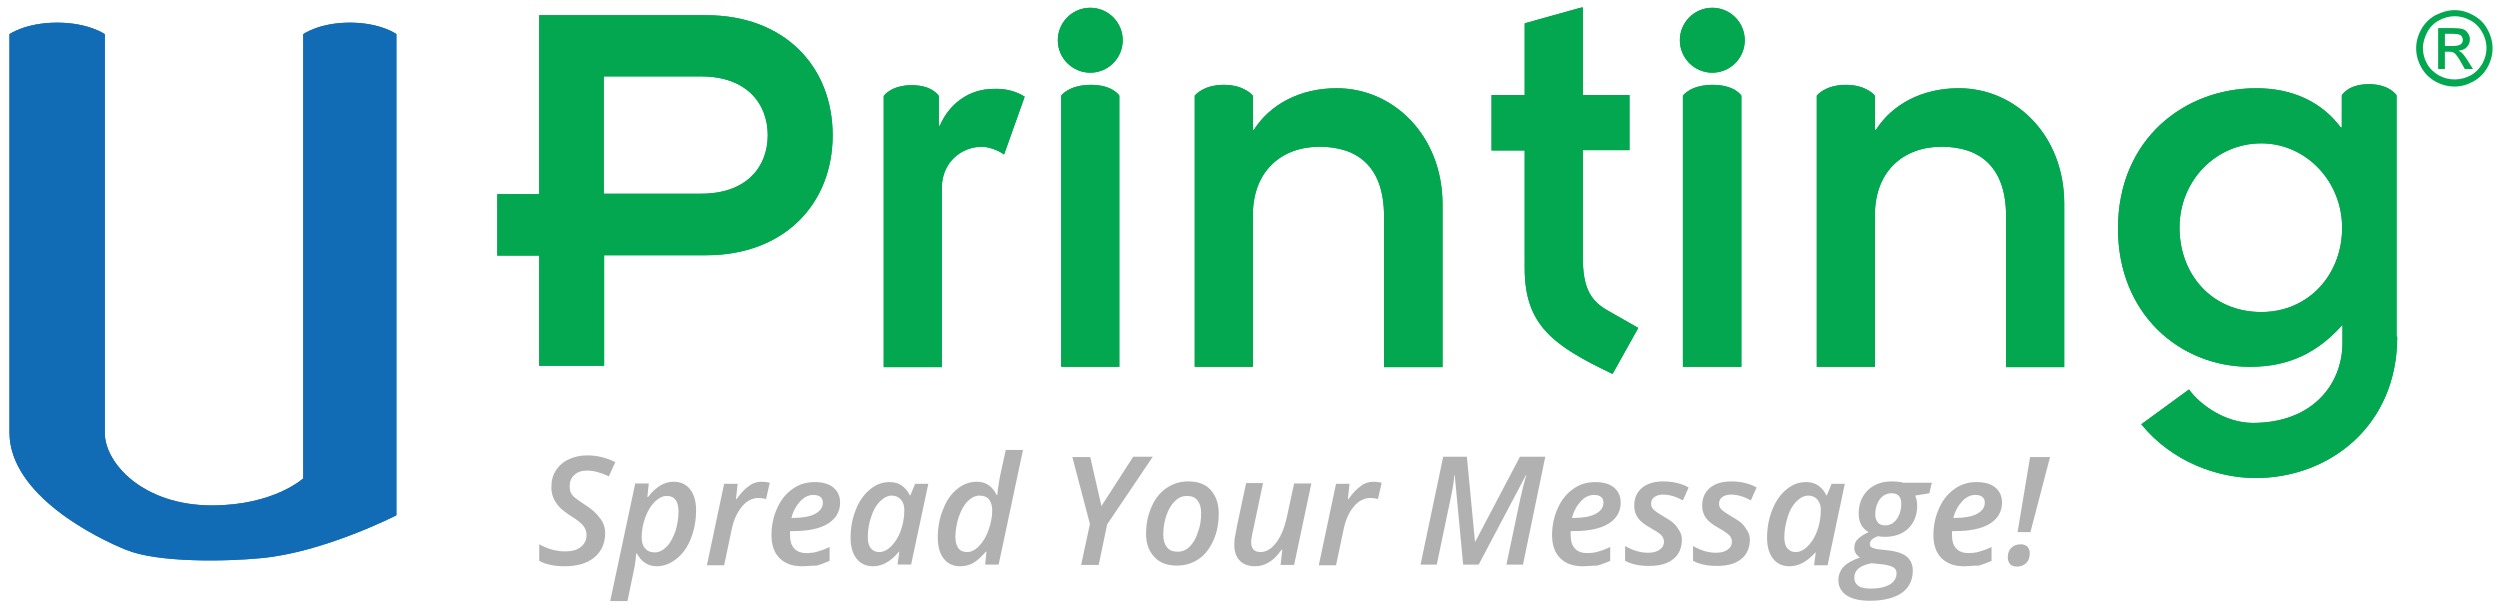 <?xml version="1.0" encoding="utf-8"?>
<!-- Generator: Adobe Illustrator 19.2.1, SVG Export Plug-In . SVG Version: 6.00 Build 0)  -->
<svg version="1.1" id="Layer_1" xmlns="http://www.w3.org/2000/svg" xmlns:xlink="http://www.w3.org/1999/xlink" x="0px" y="0px"
	 viewBox="0 0 739.5 182" style="enable-background:new 0 0 739.5 182;" xml:space="preserve">
<style type="text/css">
	.st0{fill:#1A6DB6;}
	.st1{clip-path:url(#SVGID_4_);fill:#126CB5;}
	.st2{fill:#03A74F;}
	.st3{clip-path:url(#SVGID_6_);fill:#03A74F;}
	.st4{fill:#B2B1B1;}
</style>
<g>
	<g>
		<path id="SVGID_1_" class="st0" d="M103.5,6.7c-9.1,0-13.8,3.4-13.8,3.4l0,0l0,0v131.4c0,0-8.7,8-27,8
			c-20.5,0-31.7-12.6-31.7-21.4v-118l0,0c0,0-4.8-3.4-14.1-3.4S2.8,10.1,2.8,10.1l0,0v117.8c0,18.7,26.2,31.4,34.4,34.7
			c9.4,3.9,29.7,3.5,40,2.5c18.6-1.7,40.1-12.7,40.1-12.7V10.1l0,0C117.3,10.1,112.6,6.7,103.5,6.7"/>
	</g>
	<g>
		<defs>
			<path id="SVGID_2_" d="M103.5,6.7c-9.1,0-13.8,3.4-13.8,3.4l0,0l0,0v131.4c0,0-8.7,8-27,8c-20.5,0-31.7-12.6-31.7-21.4v-118l0,0
				c0,0-4.8-3.4-14.1-3.4S2.8,10.1,2.8,10.1l0,0v117.8c0,18.7,26.2,31.4,34.4,34.7c9.4,3.9,29.7,3.5,40,2.5
				c18.6-1.7,40.1-12.7,40.1-12.7V10.1l0,0C117.3,10.1,112.6,6.7,103.5,6.7"/>
		</defs>
		<clipPath id="SVGID_4_">
			<use xlink:href="#SVGID_2_"  style="overflow:visible;"/>
		</clipPath>
		<rect x="2.8" y="6.7" class="st1" width="114.4" height="159.7"/>
	</g>
</g>
<g>
	<g>
		<path id="SVGID_3_" class="st2" d="M303.1,28.6L297,45.7c-1.7-1.3-4.8-2.3-6.5-2.3c-6.3,0-11.9,4.8-11.9,12.1v53.1h-17.2V28.4
			c0,0,2.1-3.2,8.3-3.2c6.2,0,8,3.2,8,3.2v8.8h0.3c2.8-6.6,8.8-10.9,15.8-10.9C297.5,26.1,300.8,27.1,303.1,28.6 M312.9,11.9
			c0-5.3,4.3-9.6,9.6-9.6c5.3,0,9.6,4.3,9.6,9.6s-4.3,9.6-9.6,9.6C317.2,21.5,312.9,17.2,312.9,11.9 M331.1,28.3L331.1,28.3v80.2
			h-17.2V28.3c0,0,2.2-3.2,8.8-3.2C329.2,25.1,331.1,28.3,331.1,28.3 M395.4,26.1c-10.9,0-19.7,4.8-24.5,12.3h-0.3V28.3
			c0,0-2.4-3.2-8.6-3.2s-8.6,3.2-8.6,3.2v80.2h17.2V63.6c0-13.1,8.6-20.2,19.7-20.2c11.4,0,19.1,6,19.1,20.6v44.6h17.3V60.2
			C426.6,40.2,412.3,26.1,395.4,26.1 M441.2,44.5h9.8v34.8c0,16.8,8.3,22.9,26,31.3l7.6-13.6l-9.3-5.3c-5.1-3-7.1-7-7.1-15.6V44.4
			H482V28.1h-13.8v-26L451,6.9v21.2h-9.8V44.5z M496.9,11.9c0-5.3,4.3-9.6,9.6-9.6s9.6,4.3,9.6,9.6s-4.3,9.6-9.6,9.6
			S496.9,17.2,496.9,11.9 M515.1,28.3L515.1,28.3v80.2h-17.3V28.3l0,0c0,0,2.2-3.2,8.8-3.2C513.2,25.1,515.1,28.3,515.1,28.3
			 M579.4,26.1c-10.9,0-19.7,4.8-24.5,12.3h-0.3V28.3c0,0-2.4-3.2-8.6-3.2c-6.2,0-8.6,3.2-8.6,3.2v80.2h17.2V63.6
			c0-13.1,8.6-20.2,19.7-20.2c11.4,0,19.1,6,19.1,20.6v44.6h17.2V60.2C610.6,40.2,596.4,26.1,579.4,26.1 M709.1,99.6
			c0,26.5-20.2,41.8-41.9,41.8c-11.1,0-24.7-4.7-33.8-15.9l14.1-10.3c3.3,4.6,10.8,9.9,18.9,9.9c17.6,0,26.5-11.4,26.5-23.7v-5.3
			c-7.3,8.1-15.6,12.4-27.4,12.4c-20.7,0-39-15.6-39-40.9c0-26.4,19.6-41.5,40.9-41.5c10.8,0,19.4,4.1,25,11.6h0.3v-9.5
			c0,0,1.8-3.3,8-3.3s8.2,3.3,8.2,3.3v71.4H709.1z M692.8,67.4c0-13.9-10.8-25-23.9-25c-13.5,0-24.2,11.1-24.2,24.9
			c0,13.9,9.6,25,24.2,25C682.9,92.3,692.8,81.2,692.8,67.4 M159.5,108.2h19.2V75.5h30.2c23.1,0,37.4-15.2,37.4-35.5
			S232.1,4.5,208.9,4.5h-49.4v52.9h-12.4v18.2h12.4V108.2z M178.6,22.6h28.8c13.5,0,19.7,8.1,19.7,17.4c0,9.2-6.1,17.3-19.7,17.3
			h-28.8V22.6z"/>
	</g>
	<g>
		<defs>
			<path id="SVGID_5_" d="M303.1,28.6L297,45.7c-1.7-1.3-4.8-2.3-6.5-2.3c-6.3,0-11.9,4.8-11.9,12.1v53.1h-17.2V28.4
				c0,0,2.1-3.2,8.3-3.2c6.2,0,8,3.2,8,3.2v8.8h0.3c2.8-6.6,8.8-10.9,15.8-10.9C297.5,26.1,300.8,27.1,303.1,28.6 M312.9,11.9
				c0-5.3,4.3-9.6,9.6-9.6c5.3,0,9.6,4.3,9.6,9.6s-4.3,9.6-9.6,9.6C317.2,21.5,312.9,17.2,312.9,11.9 M331.1,28.3L331.1,28.3v80.2
				h-17.2V28.3c0,0,2.2-3.2,8.8-3.2C329.2,25.1,331.1,28.3,331.1,28.3 M395.4,26.1c-10.9,0-19.7,4.8-24.5,12.3h-0.3V28.3
				c0,0-2.4-3.2-8.6-3.2s-8.6,3.2-8.6,3.2v80.2h17.2V63.6c0-13.1,8.6-20.2,19.7-20.2c11.4,0,19.1,6,19.1,20.6v44.6h17.3V60.2
				C426.6,40.2,412.3,26.1,395.4,26.1 M441.2,44.5h9.8v34.8c0,16.8,8.3,22.9,26,31.3l7.6-13.6l-9.3-5.3c-5.1-3-7.1-7-7.1-15.6V44.4
				H482V28.1h-13.8v-26L451,6.9v21.2h-9.8V44.5z M496.9,11.9c0-5.3,4.3-9.6,9.6-9.6s9.6,4.3,9.6,9.6s-4.3,9.6-9.6,9.6
				S496.9,17.2,496.9,11.9 M515.1,28.3L515.1,28.3v80.2h-17.3V28.3l0,0c0,0,2.2-3.2,8.8-3.2C513.2,25.1,515.1,28.3,515.1,28.3
				 M579.4,26.1c-10.9,0-19.7,4.8-24.5,12.3h-0.3V28.3c0,0-2.4-3.2-8.6-3.2c-6.2,0-8.6,3.2-8.6,3.2v80.2h17.2V63.6
				c0-13.1,8.6-20.2,19.7-20.2c11.4,0,19.1,6,19.1,20.6v44.6h17.2V60.2C610.6,40.2,596.4,26.1,579.4,26.1 M709.1,99.6
				c0,26.5-20.2,41.8-41.9,41.8c-11.1,0-24.7-4.7-33.8-15.9l14.1-10.3c3.3,4.6,10.8,9.9,18.9,9.9c17.6,0,26.5-11.4,26.5-23.7v-5.3
				c-7.3,8.1-15.6,12.4-27.4,12.4c-20.7,0-39-15.6-39-40.9c0-26.4,19.6-41.5,40.9-41.5c10.8,0,19.4,4.1,25,11.6h0.3v-9.5
				c0,0,1.8-3.3,8-3.3s8.2,3.3,8.2,3.3v71.4H709.1z M692.8,67.4c0-13.9-10.8-25-23.9-25c-13.5,0-24.2,11.1-24.2,24.9
				c0,13.9,9.6,25,24.2,25C682.9,92.3,692.8,81.2,692.8,67.4 M159.5,108.2h19.2V75.5h30.2c23.1,0,37.4-15.2,37.4-35.5
				S232.1,4.5,208.9,4.5h-49.4v52.9h-12.4v18.2h12.4V108.2z M178.6,22.6h28.8c13.5,0,19.7,8.1,19.7,17.4c0,9.2-6.1,17.3-19.7,17.3
				h-28.8V22.6z"/>
		</defs>
		<clipPath id="SVGID_6_">
			<use xlink:href="#SVGID_5_"  style="overflow:visible;"/>
		</clipPath>
		<rect x="147.1" y="2.3" class="st3" width="562" height="139.1"/>
	</g>
</g>
<g>
	<path class="st2" d="M726.1,3c1.9,0,3.7,0.5,5.5,1.5s3.2,2.3,4.2,4.2c1,1.8,1.5,3.7,1.5,5.6c0,1.9-0.5,3.8-1.5,5.6
		s-2.4,3.2-4.2,4.2s-3.6,1.5-5.6,1.5c-1.9,0-3.8-0.5-5.6-1.5s-3.2-2.4-4.2-4.2s-1.5-3.7-1.5-5.6c0-2,0.5-3.8,1.5-5.6
		s2.4-3.2,4.2-4.2C722.4,3.5,724.2,3,726.1,3z M726.1,4.8c-1.6,0-3.1,0.4-4.6,1.2s-2.7,2-3.5,3.5s-1.3,3.1-1.3,4.7
		c0,1.6,0.4,3.2,1.2,4.6c0.8,1.5,2,2.6,3.5,3.5c1.5,0.8,3,1.2,4.7,1.2c1.6,0,3.2-0.4,4.7-1.2s2.6-2,3.5-3.5c0.8-1.5,1.2-3,1.2-4.6
		s-0.4-3.2-1.3-4.7c-0.8-1.5-2-2.7-3.5-3.5C729.2,5.2,727.7,4.8,726.1,4.8z M721.2,20.4V8.3h4.2c1.4,0,2.4,0.1,3.1,0.3
		c0.6,0.2,1.1,0.6,1.5,1.2c0.4,0.6,0.6,1.1,0.6,1.8c0,0.9-0.3,1.7-0.9,2.3c-0.6,0.7-1.5,1-2.5,1.1c0.4,0.2,0.8,0.4,1,0.6
		c0.5,0.5,1.1,1.3,1.8,2.4l1.5,2.4h-2.4l-1.1-1.9c-0.8-1.5-1.5-2.4-2-2.8c-0.4-0.3-0.9-0.4-1.6-0.4h-1.2v5.1L721.2,20.4L721.2,20.4z
		 M723.2,13.6h2.4c1.1,0,1.9-0.2,2.3-0.5c0.4-0.3,0.6-0.8,0.6-1.3c0-0.4-0.1-0.7-0.3-1s-0.5-0.5-0.8-0.6s-1-0.2-2-0.2h-2.2V13.6z"/>
</g>
<g>
	<path class="st4" d="M179,157.7c0,3.1-1.1,5.4-3.2,7.2c-2.1,1.7-5,2.6-8.7,2.6c-3.1,0-5.6-0.5-7.6-1.6V161c2.5,1.4,5.1,2.1,7.6,2.1
		c2,0,3.6-0.4,4.7-1.3c1.1-0.9,1.7-2,1.7-3.5c0-1-0.3-1.9-0.9-2.7c-0.6-0.8-1.8-1.8-3.8-3c-1.5-1-2.7-1.9-3.4-2.7
		c-0.7-0.8-1.3-1.7-1.7-2.6c-0.4-1-0.6-2-0.6-3.2c0-1.9,0.4-3.5,1.3-4.9c0.9-1.4,2.2-2.6,3.8-3.3c1.6-0.8,3.5-1.2,5.5-1.2
		c3,0,5.7,0.7,8.3,2l-1.9,4.2c-2.3-1.1-4.5-1.7-6.4-1.7c-1.6,0-2.9,0.4-3.8,1.3c-1,0.9-1.4,2-1.4,3.3c0,0.7,0.1,1.3,0.3,1.8
		s0.6,1,1,1.4c0.5,0.4,1.4,1.1,2.9,2.1c2.3,1.4,3.8,2.8,4.7,4.1C178.5,154.5,179,156,179,157.7z"/>
	<path class="st4" d="M194.3,167.5c-2.6,0-4.6-1.3-5.9-3.8h-0.2c-0.1,1.4-0.3,2.8-0.5,4l-2.1,10.1h-5.1l7.4-34.8h4l-0.4,4h0.2
		c2.3-3,4.8-4.5,7.5-4.5c2.1,0,3.7,0.7,4.9,2.2s1.8,3.6,1.8,6.2c0,3-0.5,5.7-1.5,8.3c-1,2.6-2.4,4.6-4.2,6
		C198.4,166.7,196.4,167.5,194.3,167.5z M197.2,146.7c-1.2,0-2.3,0.6-3.5,1.7c-1.2,1.2-2.1,2.7-2.8,4.6s-1.1,3.9-1.1,5.9
		c0,1.4,0.3,2.5,1,3.3s1.6,1.2,2.9,1.2c1.2,0,2.4-0.6,3.5-1.7s1.9-2.7,2.6-4.6c0.6-1.9,0.9-3.9,0.9-6
		C200.6,148.1,199.5,146.7,197.2,146.7z"/>
	<path class="st4" d="M225.3,142.5c0.9,0,1.7,0.1,2.4,0.3l-1.1,4.8c-0.8-0.2-1.5-0.3-2.2-0.3c-1.8,0-3.5,0.8-4.9,2.5s-2.4,3.8-3,6.5
		l-2.3,10.9h-5.1l5.1-24.1h4l-0.5,4.5h0.2c1.2-1.7,2.4-3,3.6-3.8C222.6,142.9,223.9,142.5,225.3,142.5z"/>
	<path class="st4" d="M237.3,167.5c-2.9,0-5.1-0.8-6.7-2.4c-1.6-1.6-2.4-3.9-2.4-6.8s0.6-5.6,1.7-8c1.1-2.5,2.7-4.4,4.6-5.7
		c1.9-1.4,4.1-2,6.5-2c2.3,0,4.2,0.5,5.5,1.6s2,2.5,2,4.5c0,2.6-1.2,4.7-3.6,6.2s-5.9,2.2-10.3,2.2h-0.9v0.7v0.6
		c0,1.6,0.4,2.9,1.2,3.8c0.8,0.9,2,1.4,3.7,1.4c1,0,2.1-0.1,3.1-0.4s2.3-0.7,3.7-1.4v4.1c-1.4,0.6-2.7,1.1-3.8,1.4
		C240,167.3,238.7,167.5,237.3,167.5z M240.6,146.4c-1.4,0-2.7,0.6-3.9,1.9c-1.2,1.3-2.1,2.9-2.6,4.9h0.6c2.7,0,4.9-0.4,6.4-1.2
		c1.5-0.8,2.3-1.9,2.3-3.3c0-0.7-0.2-1.3-0.7-1.7C242.2,146.6,241.5,146.4,240.6,146.4z"/>
	<path class="st4" d="M258.3,167.5c-2,0-3.7-0.7-4.9-2.2c-1.2-1.5-1.8-3.6-1.8-6.2c0-2.9,0.5-5.7,1.5-8.2c1-2.6,2.4-4.6,4.2-6.1
		c1.8-1.5,3.7-2.2,5.8-2.2c1.4,0,2.6,0.3,3.6,1s1.8,1.6,2.4,2.9h0.2l1.4-3.4h3.9l-5.1,23.9h-4l0.5-3.8h-0.1
		C263.6,166,261,167.5,258.3,167.5z M260.1,163.3c1.2,0,2.4-0.6,3.5-1.7s2.1-2.6,2.8-4.5c0.7-1.9,1.1-4,1.1-6.2c0-1.3-0.3-2.3-1-3.1
		c-0.7-0.8-1.6-1.2-2.7-1.2c-1.2,0-2.4,0.6-3.5,1.7s-2,2.6-2.6,4.6c-0.7,1.9-1,3.9-1,6c0,1.5,0.3,2.6,0.9,3.3
		C258.3,163,259.1,163.3,260.1,163.3z"/>
	<path class="st4" d="M289,142.5c2.6,0,4.5,1.3,5.8,3.9h0.2c0.2-2.1,0.5-3.9,0.8-5.5l1.7-7.8h5.1l-7.2,33.9h-4l0.4-3.8h-0.2
		c-1.3,1.5-2.5,2.6-3.7,3.3c-1.2,0.7-2.5,1-3.8,1c-2.1,0-3.7-0.7-4.9-2.2c-1.2-1.5-1.8-3.6-1.8-6.3c0-3,0.5-5.8,1.6-8.4
		c1-2.6,2.4-4.6,4.2-6C284.9,143.2,286.9,142.5,289,142.5z M286.1,163.3c1.2,0,2.4-0.6,3.5-1.8c1.2-1.2,2.1-2.7,2.8-4.7
		c0.7-1.9,1.1-3.9,1.1-5.8c0-1.3-0.3-2.4-0.9-3.2c-0.6-0.8-1.6-1.2-2.9-1.2c-1.2,0-2.4,0.6-3.5,1.7s-1.9,2.7-2.6,4.6
		c-0.6,1.9-1,3.9-1,6C282.7,161.9,283.8,163.3,286.1,163.3z"/>
	<path class="st4" d="M325.8,149.7l9.4-14.6h5.8l-13.5,20l-2.5,12h-5.2l2.6-12.1l-5.2-19.8h5.3L325.8,149.7z"/>
	<path class="st4" d="M360.5,151.9c0,2.9-0.5,5.6-1.6,8s-2.5,4.3-4.4,5.5c-1.9,1.3-4,1.9-6.4,1.9c-2.8,0-5-0.8-6.6-2.5
		s-2.5-3.9-2.5-6.8s0.5-5.5,1.6-8c1-2.4,2.5-4.3,4.4-5.6c1.9-1.3,4-2,6.5-2c2.8,0,5.1,0.8,6.6,2.5
		C359.7,146.7,360.5,149,360.5,151.9z M355.3,151.7c0-1.6-0.4-2.8-1.1-3.7c-0.7-0.9-1.7-1.3-3.1-1.3s-2.6,0.5-3.6,1.6
		c-1.1,1-1.9,2.5-2.5,4.2c-0.6,1.8-0.9,3.7-0.9,5.7c0,1.6,0.4,2.8,1.1,3.7c0.7,0.9,1.8,1.3,3.2,1.3c1.3,0,2.5-0.5,3.5-1.5
		s1.9-2.4,2.4-4.2C355,155.8,355.3,153.9,355.3,151.7z"/>
	<path class="st4" d="M373.6,142.9l-2.8,13.3c-0.5,2.1-0.7,3.5-0.7,4.2c0,1.9,0.9,2.9,2.8,2.9c1,0,2.1-0.4,3.1-1.2
		c1-0.8,1.9-2,2.7-3.5c0.8-1.5,1.4-3.3,1.9-5.4l2.2-10.2h5.1l-5.1,24.1h-4l0.5-4.5h-0.2c-1.2,1.7-2.4,2.9-3.7,3.7
		c-1.3,0.8-2.7,1.2-4.2,1.2c-1.9,0-3.5-0.6-4.5-1.7c-1.1-1.1-1.6-2.7-1.6-4.8c0-0.9,0.1-1.8,0.3-2.7c0.2-0.9,0.3-1.8,0.5-2.7
		l2.7-12.7L373.6,142.9L373.6,142.9z"/>
	<path class="st4" d="M406.3,142.5c0.9,0,1.7,0.1,2.4,0.3l-1.1,4.8c-0.8-0.2-1.5-0.3-2.2-0.3c-1.8,0-3.5,0.8-4.9,2.5
		c-1.4,1.6-2.4,3.8-3,6.5l-2.3,10.9h-5.1l5.1-24.1h4l-0.5,4.5h0.2c1.2-1.7,2.4-3,3.6-3.8C403.6,142.9,404.9,142.5,406.3,142.5z"/>
	<path class="st4" d="M432.8,167l-2.5-26.5h-0.1c-0.1,1.7-0.5,4.2-1.2,7.4l-4,19.1h-4.8l6.7-31.9h7l2.4,25.1h0.1l13.2-25.1h7.5
		l-6.6,31.9h-4.9l4-19c0.6-2.7,1.2-5.2,1.9-7.5h-0.1l-14,26.5H432.8z"/>
	<path class="st4" d="M468.2,167.5c-2.9,0-5.1-0.8-6.7-2.4s-2.4-3.9-2.4-6.8s0.6-5.6,1.7-8c1.1-2.5,2.7-4.4,4.6-5.7
		c1.9-1.4,4.1-2,6.5-2c2.3,0,4.2,0.5,5.5,1.6s2,2.5,2,4.5c0,2.6-1.2,4.7-3.6,6.2s-5.9,2.2-10.3,2.2h-0.9v0.7v0.6
		c0,1.6,0.4,2.9,1.2,3.8c0.8,0.9,2,1.4,3.7,1.4c1,0,2.1-0.1,3.1-0.4s2.3-0.7,3.7-1.4v4.1c-1.4,0.6-2.7,1.1-3.8,1.4
		C470.9,167.3,469.6,167.5,468.2,167.5z M471.5,146.4c-1.4,0-2.7,0.6-3.9,1.9c-1.2,1.3-2.1,2.9-2.6,4.9h0.6c2.7,0,4.9-0.4,6.4-1.2
		c1.5-0.8,2.3-1.9,2.3-3.3c0-0.7-0.2-1.3-0.7-1.7C473.1,146.6,472.4,146.4,471.5,146.4z"/>
	<path class="st4" d="M497.5,159.6c0,2.5-0.9,4.5-2.6,5.8c-1.7,1.4-4.1,2-7.2,2c-2.8,0-5.1-0.5-7-1.5v-4.4c2.2,1.3,4.5,2,6.8,2
		c1.4,0,2.6-0.3,3.4-0.9c0.9-0.6,1.3-1.4,1.3-2.4c0-0.7-0.3-1.4-0.8-1.9s-1.5-1.2-3.1-2.1c-1.8-1-3.1-2-3.8-3
		c-0.7-1-1.1-2.2-1.1-3.6c0-2.3,0.8-4,2.3-5.3c1.6-1.3,3.7-1.9,6.3-1.9c2.8,0,5.4,0.6,7.5,1.8l-1.7,3.8c-2-1.1-4-1.7-5.8-1.7
		c-1.1,0-1.9,0.2-2.6,0.7c-0.7,0.5-1,1.1-1,2c0,0.7,0.2,1.2,0.7,1.7s1.5,1.2,2.9,2c1.5,0.9,2.6,1.6,3.2,2.2c0.6,0.6,1.1,1.3,1.5,2
		C497.3,157.8,497.5,158.7,497.5,159.6z"/>
	<path class="st4" d="M517.6,159.6c0,2.5-0.9,4.5-2.6,5.8c-1.7,1.4-4.1,2-7.2,2c-2.8,0-5.1-0.5-7-1.5v-4.4c2.2,1.3,4.5,2,6.8,2
		c1.4,0,2.6-0.3,3.4-0.9c0.9-0.6,1.3-1.4,1.3-2.4c0-0.7-0.3-1.4-0.8-1.9s-1.5-1.2-3.1-2.1c-1.8-1-3.1-2-3.8-3s-1.1-2.2-1.1-3.6
		c0-2.3,0.8-4,2.3-5.3c1.6-1.3,3.7-1.9,6.3-1.9c2.8,0,5.4,0.6,7.5,1.8l-1.7,3.8c-2-1.1-4-1.7-5.8-1.7c-1.1,0-1.9,0.2-2.6,0.7
		c-0.7,0.5-1,1.1-1,2c0,0.7,0.2,1.2,0.7,1.7s1.5,1.2,2.9,2c1.5,0.9,2.6,1.6,3.2,2.2c0.6,0.6,1.1,1.3,1.5,2
		C517.4,157.8,517.6,158.7,517.6,159.6z"/>
	<path class="st4" d="M529.4,167.5c-2.1,0-3.7-0.7-4.9-2.2s-1.8-3.6-1.8-6.2c0-2.9,0.5-5.7,1.5-8.2c1-2.6,2.4-4.6,4.2-6.1
		s3.7-2.2,5.8-2.2c1.4,0,2.6,0.3,3.6,1s1.8,1.6,2.4,2.9h0.2l1.4-3.4h3.9l-5.1,24.1h-4l0.5-3.8H537
		C534.7,166,532.1,167.5,529.4,167.5z M531.2,163.3c1.2,0,2.4-0.6,3.5-1.7s2.1-2.6,2.8-4.5s1.1-4,1.1-6.2c0-1.3-0.3-2.3-1-3.1
		c-0.7-0.8-1.6-1.2-2.7-1.2c-1.2,0-2.4,0.6-3.5,1.7s-2,2.6-2.6,4.6s-1,3.9-1,6c0,1.5,0.3,2.6,0.9,3.3
		C529.4,163,530.2,163.3,531.2,163.3z"/>
	<path class="st4" d="M571.4,142.9l-0.7,3l-4.2,0.7c0.4,0.8,0.6,1.8,0.6,3c0,2.8-0.9,5-2.6,6.7c-1.7,1.6-4,2.5-7,2.5
		c-0.8,0-1.4-0.1-2-0.2c-1.6,0.6-2.4,1.3-2.4,2.3c0,0.6,0.2,0.9,0.7,1.1s1.1,0.4,2,0.5l2.8,0.3c2.6,0.3,4.4,1,5.5,1.9
		c1.1,1,1.7,2.3,1.7,4.1c0,2.8-1.1,5.1-3.3,6.6s-5.3,2.3-9.4,2.3c-3,0-5.2-0.5-6.9-1.6c-1.6-1.1-2.4-2.6-2.4-4.5
		c0-1.5,0.5-2.8,1.5-3.9s2.6-2,4.9-2.8c-1.1-0.7-1.7-1.6-1.7-2.8c0-1,0.3-1.9,1-2.6s1.7-1.4,3.2-2.1c-2-1.2-2.9-3-2.9-5.5
		c0-2.8,0.9-5.1,2.7-6.9c1.8-1.7,4.1-2.6,7.1-2.6c1.2,0,2.3,0.1,3.5,0.4h8.3V142.9z M553.6,166.6c-1.6,0.3-2.9,0.8-3.8,1.5
		c-0.9,0.8-1.3,1.7-1.3,2.9c0,0.9,0.4,1.7,1.2,2.3c0.8,0.6,2,0.8,3.7,0.8c2.4,0,4.2-0.4,5.6-1.2c1.3-0.8,2-1.9,2-3.4
		c0-0.7-0.3-1.3-1-1.7c-0.7-0.4-1.8-0.7-3.4-0.9L553.6,166.6z M559.5,145.9c-0.9,0-1.8,0.3-2.5,0.8c-0.7,0.6-1.3,1.3-1.7,2.3
		s-0.6,2-0.6,3.2c0,1,0.3,1.8,0.8,2.4s1.3,0.8,2.2,0.8s1.8-0.3,2.5-0.9s1.2-1.3,1.6-2.3c0.4-1,0.6-2.1,0.6-3.2
		C562.4,146.9,561.4,145.9,559.5,145.9z"/>
	<path class="st4" d="M581,167.5c-2.9,0-5.1-0.8-6.7-2.4c-1.6-1.6-2.4-3.9-2.4-6.8s0.6-5.6,1.7-8c1.1-2.5,2.7-4.4,4.6-5.7
		c1.9-1.4,4.1-2,6.5-2c2.3,0,4.2,0.5,5.5,1.6s2,2.5,2,4.5c0,2.6-1.2,4.7-3.6,6.2c-2.4,1.5-5.9,2.2-10.3,2.2h-0.9v0.7v0.6
		c0,1.6,0.4,2.9,1.2,3.8s2,1.4,3.7,1.4c1,0,2.1-0.1,3.1-0.4s2.3-0.7,3.7-1.4v4.1c-1.4,0.6-2.7,1.1-3.8,1.4
		C583.7,167.3,582.4,167.5,581,167.5z M584.3,146.4c-1.4,0-2.7,0.6-3.9,1.9s-2.1,2.9-2.6,4.9h0.6c2.7,0,4.9-0.4,6.4-1.2
		c1.5-0.8,2.3-1.9,2.3-3.3c0-0.7-0.2-1.3-0.7-1.7C585.9,146.6,585.2,146.4,584.3,146.4z"/>
	<path class="st4" d="M593.9,164.9c0-1.2,0.3-2.1,1-2.8c0.7-0.7,1.6-1.1,2.8-1.1c0.8,0,1.5,0.2,2,0.7s0.7,1.2,0.7,2
		c0,1.1-0.3,2.1-1,2.8c-0.7,0.7-1.6,1.1-2.7,1.1c-0.9,0-1.6-0.2-2.1-0.7C594.2,166.4,593.9,165.8,593.9,164.9z M600.6,157.4h-3.8
		l3.7-22.2h5.9L600.6,157.4z"/>
</g>
</svg>
